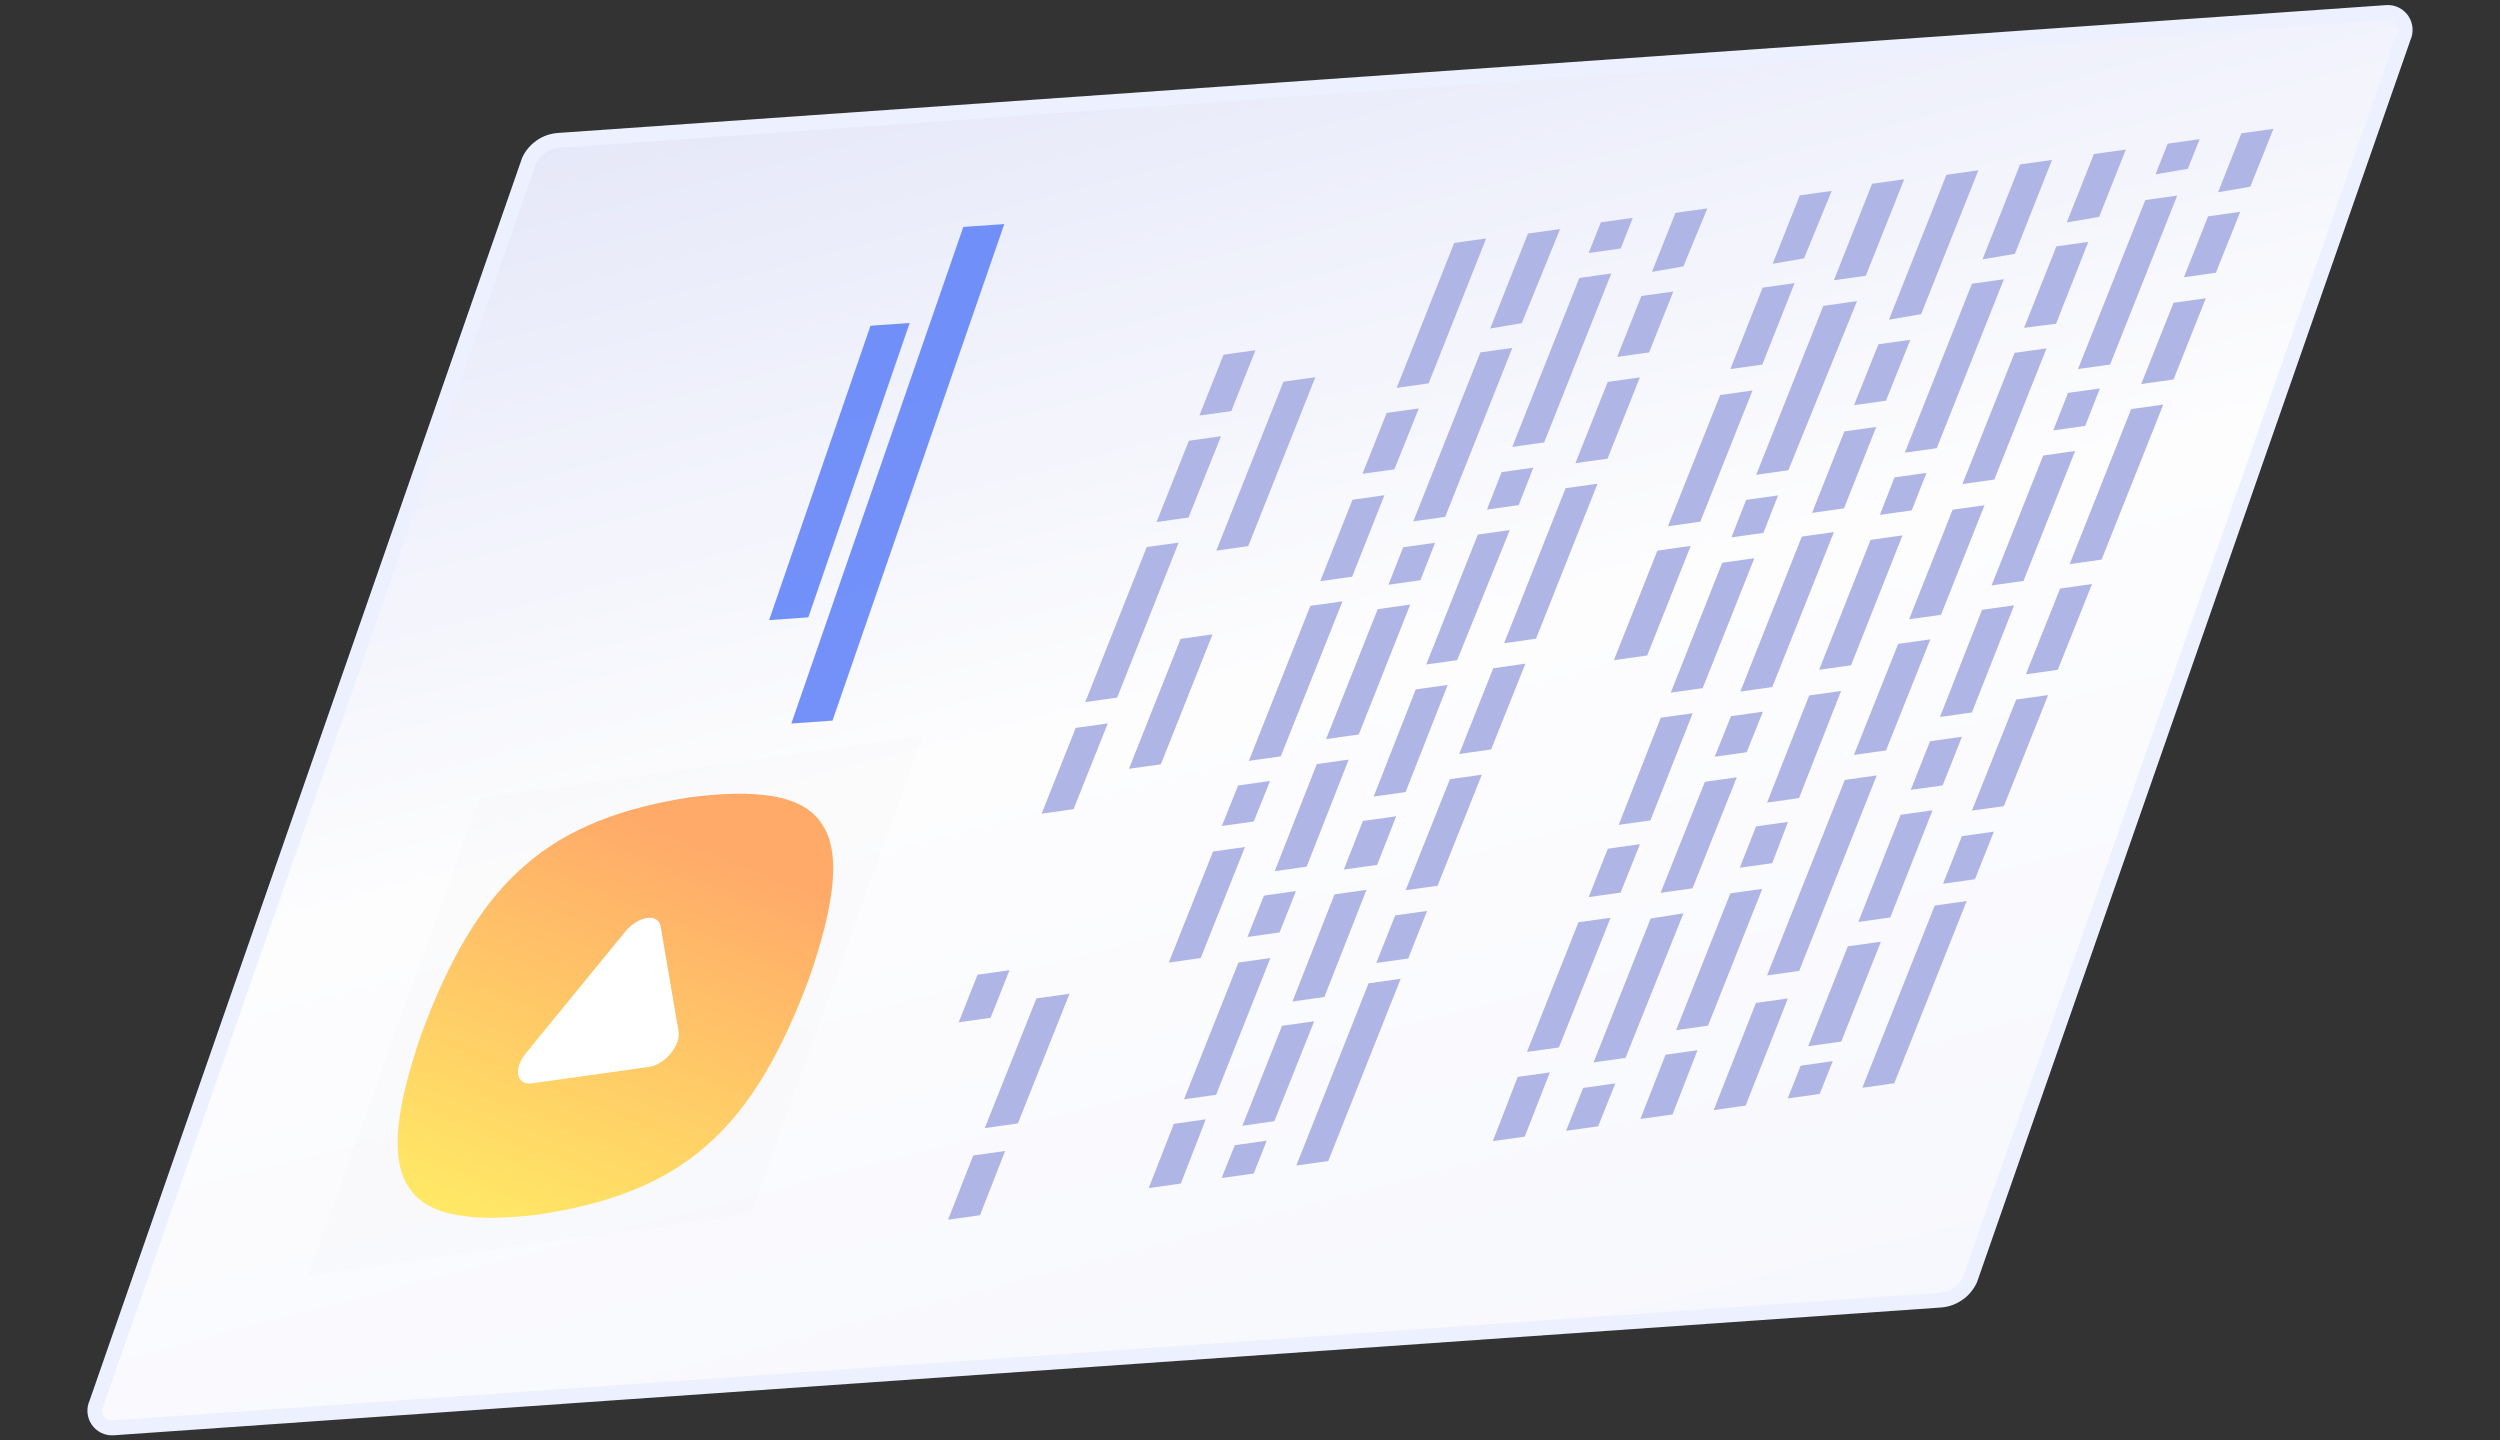 <svg fill="none" height="87" viewBox="0 0 151 87" width="151" xmlns="http://www.w3.org/2000/svg" xmlns:xlink="http://www.w3.org/1999/xlink"><rect x="0" y="0" width="151" height="87" fill="#333333" stroke="none"/><linearGradient id="a" gradientUnits="userSpaceOnUse" x1="-102.003" x2="-66.968" y1="-.367" y2="134.147"><stop offset="0" stop-color="#ced3f4"/><stop offset=".61" stop-color="#fdfdfe"/><stop offset="1" stop-color="#f6f7fd"/></linearGradient><linearGradient id="b" gradientUnits="userSpaceOnUse" x1="14.795" x2="24.722" y1="68.35" y2="43.977"><stop offset="0" stop-color="#ffe965"/><stop offset="1" stop-color="#ffaa69"/></linearGradient><path d="m118.995 77.272 26.174-75.01c.16-.336.131-.733-.076-1.043-.207-.31-.561-.486-.93-.462l-110.43 7.722c-.766.052-1.445.516-1.776 1.215l-26.123 75.055c-.162.335-.133.732.074 1.04s.563.481.931.453l110.394-7.72c.768-.067 1.44-.544 1.762-1.25z" fill="url(#a)" stroke="#edf1ff" stroke-width=".9"/><path clip-rule="evenodd" d="m137.318 7.779-1.402 3.498-1.943.334 1.406-3.56zm-5.172 2.414.713-1.788-1.928.271-.74 1.852zm-5.357 2.905 1.611-4.066-1.928.271-1.638 4.131zm-4.428 27.63 2.071-5.181 1.927-.271-2.07 5.181zm1.346 1.254-2.675 6.709-1.928.271 2.675-6.709zm-12.281 5.125-4.697 11.81 1.94-.273 4.685-11.809zm3.371 2.106 1.928-.271-2.552 6.472-1.928.271zm-3.586 13.697 2.396-6.034-1.998.281-2.397 6.034zm8.283-52.625-3.458 8.69-1.944.334 3.474-8.753zm4.447-.625-2.242 5.67-1.955.336 2.269-5.735zm-4.653 43.446 1.14-2.874-1.928.271-1.14 2.874zm10.041-29.911 1.952-4.908 1.951-.274-1.951 4.908zm-4.423.536-.888 2.264 1.928-.271.888-2.264zm.102 10.341 3.714-9.362 1.94-.273-3.726 9.363zm-.822-14.519 1.947-4.944-1.928.271-1.95 4.92zm-3.895 15.806 3.119-7.848 1.928-.271-3.119 7.847zm-6.379-11.159 1.473-3.679-1.928.271-1.473 3.679zm7.121-7.334-4.054 10.204-1.928.271 4.054-10.204zm-12.203 15.543-3.714 9.362 1.928-.271 3.726-9.363zm-7.594 29.812 3.277-8.261 1.928-.271-3.277 8.261zm-1.538-6.741-3.447 8.688 1.928-.271 3.501-8.732zm15.611-18.076 2.628-6.617 1.928-.271-2.628 6.617zm-6.036 4.602-2.54 6.47 1.928-.271 2.54-6.47zm.603-1.552 3.106-7.846 1.928-.271-3.107 7.846zm9.839-3.62-2.541 6.47 1.928-.271 2.552-6.472zm-15.162 6.423 1.927-.271-.982 2.449-1.928.271zm30.756-30.463-1.94.273-1.461 3.678 1.928-.271zm-11.698 8.246-3.155 7.926-1.928.271 3.155-7.926zm-20.637 26.179-2.675 6.709 1.928-.271 2.675-6.709zm15.528-2.72-1.167 2.939-1.928.271 1.167-2.939zm-10.508 5.144-1.928.271-.987 2.498 1.963-.276zm8.363-21.08-.887 2.264-1.928.271.887-2.264zm-1.707 10.327-2.675 6.709 1.939-.273 2.676-6.709zm-5.889 25.476 1.94-.273-.795 1.982-1.928.271zm-2.703-3.789-2.552 6.472 1.928-.271 2.552-6.472zm-11.47 7.725 1.035-2.591 1.94-.273-1.035 2.591zm6.434-.99 1.505-3.879-1.928.271-1.517 3.881zm17.765-12.889-4.375 11.007-1.928.271 4.375-11.007zm10.789-42.34-4.066 10.206 1.94-.273 4.054-10.204zm-20.128 18.894 1.95-4.92 1.928-.271-1.95 4.92zm-34.647 27.158-3.289 8.263 1.94-.273 3.278-8.261zm.395-6.976-2.675 6.709-1.928.271 2.675-6.709zm25.113-7.808-2.54 6.47 1.916-.269 2.552-6.472zm-9.461-4.502 3.714-9.362 1.928-.271-3.714 9.362zm-10.243 15.17-2.54 6.47 1.928-.271 2.54-6.47zm4.295-.249 2.675-6.709 1.928-.271-2.675 6.709zm15.207-20.514-2.628 6.617 2.011-.282 2.628-6.617zm-20.012 11.384 3.119-7.848 1.963-.276-3.107 7.846zm10.097-4.28-2.058 5.18 1.928-.271 2.07-5.181zm.998-8.344-3.178 7.856-1.869.263 3.119-7.848zm-8.87 17.569-1.155 2.938 2.011-.283 1.155-2.938zm-6.975 7.008 1-2.5 1.928-.271-.988 2.498zm34.784-38.12-4.054 10.204 1.94-.273 4.148-10.217zm-12.851 36.957-3.12 7.835-1.928.271 3.108-7.834zm-23.479-5.54 1.928-.271.983-2.449-1.928.271zm18.815-21.644-.888 2.264-1.916.269.888-2.264zm13.894 3.94.888-2.264-1.928.271-.888 2.264zm-23.38 25.978 1.14-2.874 1.928-.271-1.14 2.874zm13.968-30.463 1.952-4.908-1.94.273-1.952 4.908zm8.866 6.016-3.119 7.847-1.928.271 3.107-7.846zm-28.603 11.967 3.726-9.363-1.94.273-3.714 9.362zm10.079-4.314-2.54 6.47-1.928.271 2.54-6.47zm-8.517 10.978 2.54-6.47-1.928.271-2.54 6.47zm7.757-19.564-.888 2.264-1.928.271.888-2.264zm17.222-8.925-3.156 7.926 1.952-.274 3.156-7.926zm-24.159 11.245 1.95-4.92 1.928-.271-1.95 4.92zm18.143 18.81 1.169-2.927-1.94.273-1.157 2.926zm5.241-41.328-1.449 3.505-1.896.328 1.417-3.561zm5.839 3.018 1.671-4.074-1.928.271-1.639 4.131zm-10.343-2.447-.729 1.851-1.94.273.741-1.853zm.519 4.72-1.461 3.678 1.928-.271 1.461-3.678zm-4.91-4.042-2.314 5.68-1.908.329 2.281-5.737zm-23.33 54.043-1.517 3.881 1.94-.273 1.505-3.879zm4.141.115 2.396-6.034 1.94-.273-2.408 6.036zm5.186 2.132 4.375-11.007-1.94.273-4.363 11.006zm34.786-59.296-2.317 5.827-1.928.271 2.305-5.826zm-40.432 58.341-.795 1.982 1.94-.273.783-1.981zm33.811-52.068-1.95 4.92-1.928.271 1.95-4.92zm-16.721 47.942-1.505 3.88 1.928-.271 1.517-3.881zm-5.976-40.375-1.473 3.679-1.928.271 1.461-3.678zm9.699-7.88-4.054 10.204 1.928-.271 4.054-10.204zm-4.049 4.225-4.054 10.204-1.928.271 4.054-10.204zm-5.056 2.141 3.474-8.753-1.928.271-3.474 8.753zm-29.024 50.515 1.517-3.881 1.928-.271-1.517 3.881zm14.521-42.412 1.963-4.91-1.94.273-1.952 4.908zm-.595 1.514-3.714 9.362-1.928.271 3.714-9.362zm-6.349 16.102 2.07-5.181-1.94.273-2.058 5.18zm8.394-10.557-3.119 7.847-1.928.271 3.119-7.848zm-14.19 20.554-1.14 2.874 1.928-.271 1.14-2.874zm5.553 1.151-3.12 7.835-1.999.281 3.12-7.835zm9.303-38.598-1.461 3.678 1.928-.271 1.461-3.678zm-.437 11.835 4.054-10.204 1.928-.271-4.054 10.204z" fill="#afb6e5" fill-rule="evenodd"/><path d="m60.658 13.534-2.474.173-10.387 29.992 2.486-.174z" fill="#5277f7" opacity=".8"/><path d="m54.945 19.508-2.367.166-6.122 17.779 2.367-.166z" fill="#5277f7" opacity=".8"/><path d="m45.378 73.281 10.357-28.83-26.772 3.763-10.357 28.831z" fill="#000" opacity=".01"/><path clip-rule="evenodd" d="m32.646 73.342c3.897-.602 7.367-1.778 10.043-4.167 2.709-2.338 4.624-5.889 6.177-10.071 1.447-4.167 2.015-7.529.787-9.314-1.153-1.851-4.102-2.125-7.958-1.637-3.897.602-7.367 1.778-10.043 4.167-2.709 2.338-4.624 5.889-6.177 10.071-1.447 4.167-2.015 7.529-.787 9.314 1.153 1.851 4.102 2.125 7.958 1.637z" fill="url(#b)" fill-rule="evenodd"/><path d="m39.908 55.974 1.078 6.345c.139.82-.845 1.99-1.784 2.122l-7.072.994c-.939.132-1.142-.872-.368-1.82l5.994-7.338c.796-.974 2.009-1.145 2.152-.302z" fill="#fff"/></svg>